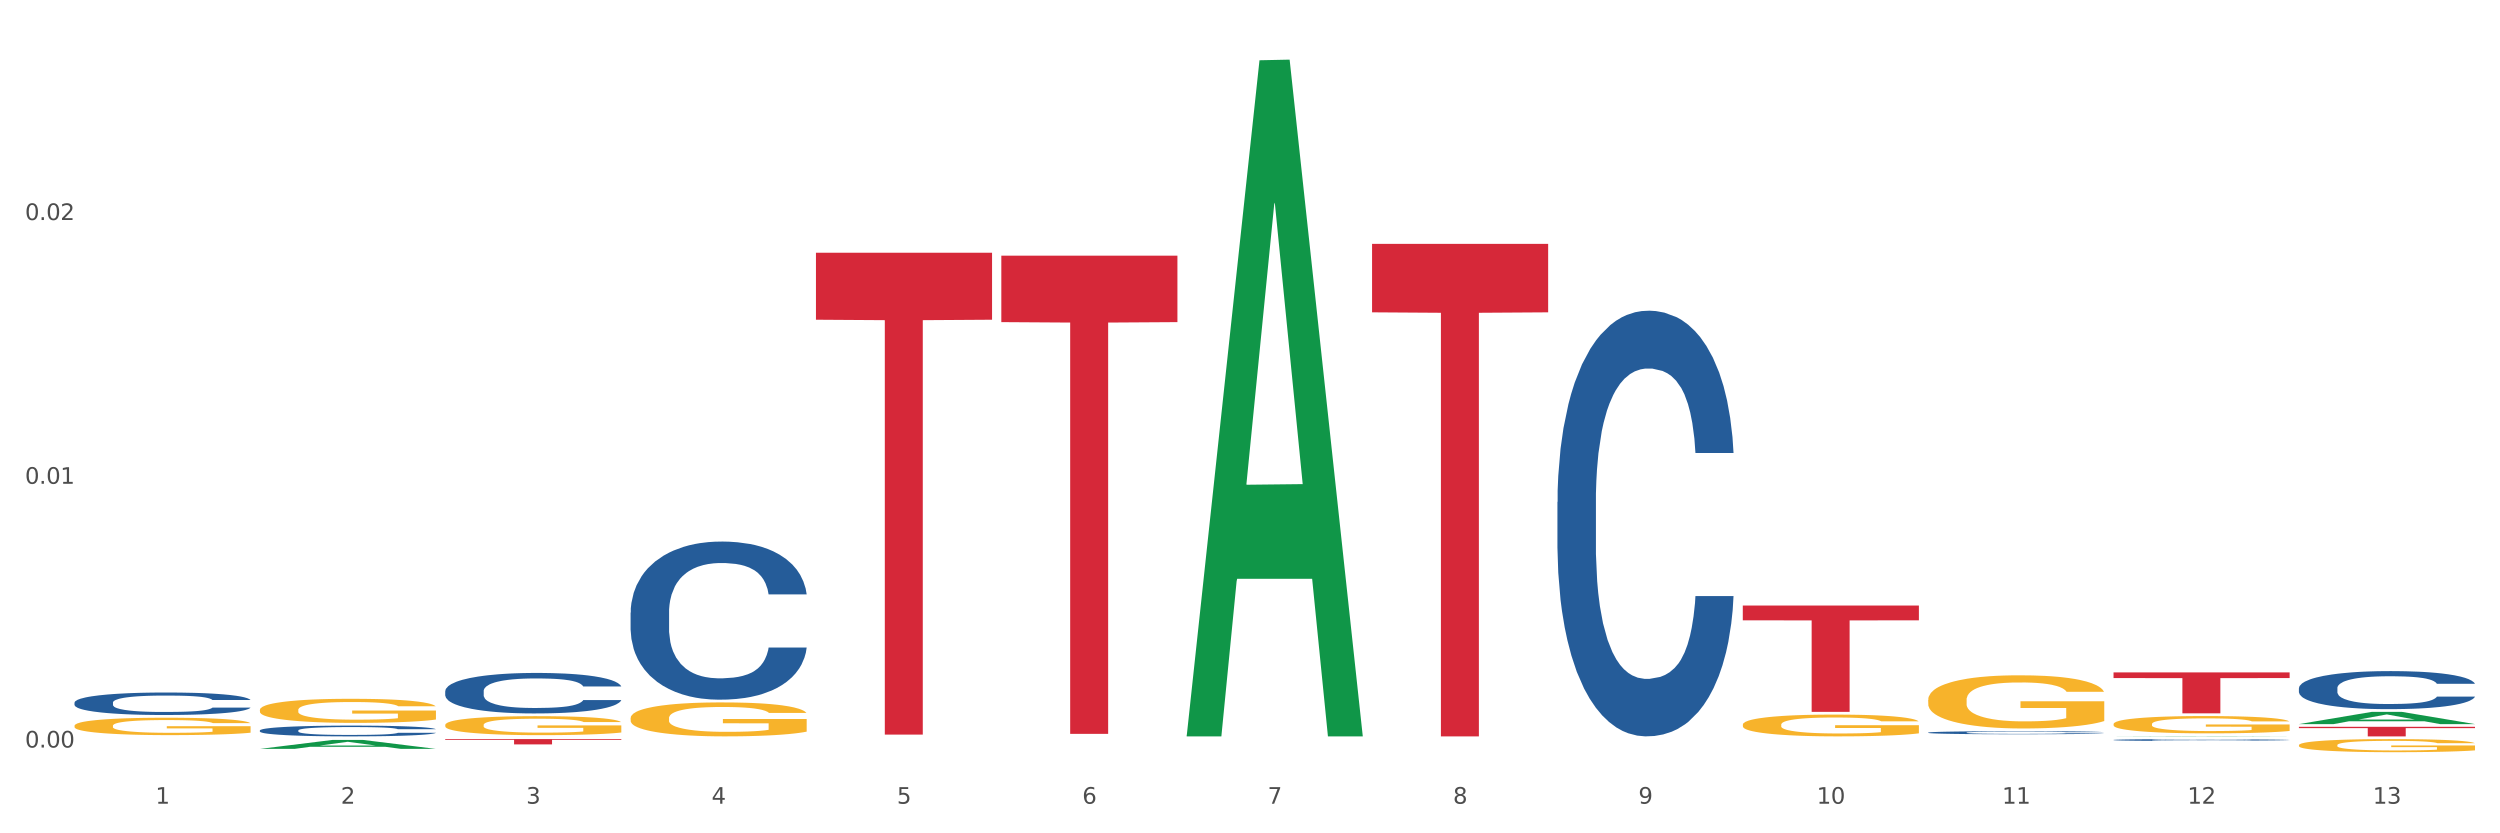 <?xml version="1.0" encoding="utf-8" standalone="no"?>
<!DOCTYPE svg PUBLIC "-//W3C//DTD SVG 1.1//EN"
  "http://www.w3.org/Graphics/SVG/1.1/DTD/svg11.dtd">
<svg xmlns:xlink="http://www.w3.org/1999/xlink" width="1080pt" height="360pt" viewBox="0 0 1080 360" xmlns="http://www.w3.org/2000/svg" version="1.1">
 <rect x="0" y="0" width="1080" height="360" fill="#333333" stroke="none"/>
 <defs>
  <style type="text/css">*{stroke-linejoin: round; stroke-linecap: butt}</style>
 </defs>
 <g id="figure_1">
  <g id="patch_1">
   <path d="M 0 360 
L 1080 360 
L 1080 0 
L 0 0 
z
" style="fill: #ffffff; stroke: #ffffff; stroke-linejoin: miter"/>
  </g>
  <g id="axes_1">
   <g id="matplotlib.axis_1">
    <g id="xtick_1">
     <g id="text_1">
      <!-- 1 -->
      <g style="fill: #4d4d4d" transform="translate(67.159 347.204) scale(0.096 -0.096)">
       <defs>
        <path id="DejaVuSans-31" d="M 794 531 
L 1825 531 
L 1825 4091 
L 703 3866 
L 703 4441 
L 1819 4666 
L 2450 4666 
L 2450 531 
L 3481 531 
L 3481 0 
L 794 0 
L 794 531 
z
" transform="scale(0.016)"/>
       </defs>
       <use xlink:href="#DejaVuSans-31"/>
      </g>
     </g>
    </g>
    <g id="xtick_2">
     <g id="text_2">
      <!-- 2 -->
      <g style="fill: #4d4d4d" transform="translate(147.238 347.204) scale(0.096 -0.096)">
       <defs>
        <path id="DejaVuSans-32" d="M 1228 531 
L 3431 531 
L 3431 0 
L 469 0 
L 469 531 
Q 828 903 1448 1529 
Q 2069 2156 2228 2338 
Q 2531 2678 2651 2914 
Q 2772 3150 2772 3378 
Q 2772 3750 2511 3984 
Q 2250 4219 1831 4219 
Q 1534 4219 1204 4116 
Q 875 4013 500 3803 
L 500 4441 
Q 881 4594 1212 4672 
Q 1544 4750 1819 4750 
Q 2544 4750 2975 4387 
Q 3406 4025 3406 3419 
Q 3406 3131 3298 2873 
Q 3191 2616 2906 2266 
Q 2828 2175 2409 1742 
Q 1991 1309 1228 531 
z
" transform="scale(0.016)"/>
       </defs>
       <use xlink:href="#DejaVuSans-32"/>
      </g>
     </g>
    </g>
    <g id="xtick_3">
     <g id="text_3">
      <!-- 3 -->
      <g style="fill: #4d4d4d" transform="translate(227.317 347.204) scale(0.096 -0.096)">
       <defs>
        <path id="DejaVuSans-33" d="M 2597 2516 
Q 3050 2419 3304 2112 
Q 3559 1806 3559 1356 
Q 3559 666 3084 287 
Q 2609 -91 1734 -91 
Q 1441 -91 1130 -33 
Q 819 25 488 141 
L 488 750 
Q 750 597 1062 519 
Q 1375 441 1716 441 
Q 2309 441 2620 675 
Q 2931 909 2931 1356 
Q 2931 1769 2642 2001 
Q 2353 2234 1838 2234 
L 1294 2234 
L 1294 2753 
L 1863 2753 
Q 2328 2753 2575 2939 
Q 2822 3125 2822 3475 
Q 2822 3834 2567 4026 
Q 2313 4219 1838 4219 
Q 1578 4219 1281 4162 
Q 984 4106 628 3988 
L 628 4550 
Q 988 4650 1302 4700 
Q 1616 4750 1894 4750 
Q 2613 4750 3031 4423 
Q 3450 4097 3450 3541 
Q 3450 3153 3228 2886 
Q 3006 2619 2597 2516 
z
" transform="scale(0.016)"/>
       </defs>
       <use xlink:href="#DejaVuSans-33"/>
      </g>
     </g>
    </g>
    <g id="xtick_4">
     <g id="text_4">
      <!-- 4 -->
      <g style="fill: #4d4d4d" transform="translate(307.396 347.204) scale(0.096 -0.096)">
       <defs>
        <path id="DejaVuSans-34" d="M 2419 4116 
L 825 1625 
L 2419 1625 
L 2419 4116 
z
M 2253 4666 
L 3047 4666 
L 3047 1625 
L 3713 1625 
L 3713 1100 
L 3047 1100 
L 3047 0 
L 2419 0 
L 2419 1100 
L 313 1100 
L 313 1709 
L 2253 4666 
z
" transform="scale(0.016)"/>
       </defs>
       <use xlink:href="#DejaVuSans-34"/>
      </g>
     </g>
    </g>
    <g id="xtick_5">
     <g id="text_5">
      <!-- 5 -->
      <g style="fill: #4d4d4d" transform="translate(387.475 347.204) scale(0.096 -0.096)">
       <defs>
        <path id="DejaVuSans-35" d="M 691 4666 
L 3169 4666 
L 3169 4134 
L 1269 4134 
L 1269 2991 
Q 1406 3038 1543 3061 
Q 1681 3084 1819 3084 
Q 2600 3084 3056 2656 
Q 3513 2228 3513 1497 
Q 3513 744 3044 326 
Q 2575 -91 1722 -91 
Q 1428 -91 1123 -41 
Q 819 9 494 109 
L 494 744 
Q 775 591 1075 516 
Q 1375 441 1709 441 
Q 2250 441 2565 725 
Q 2881 1009 2881 1497 
Q 2881 1984 2565 2268 
Q 2250 2553 1709 2553 
Q 1456 2553 1204 2497 
Q 953 2441 691 2322 
L 691 4666 
z
" transform="scale(0.016)"/>
       </defs>
       <use xlink:href="#DejaVuSans-35"/>
      </g>
     </g>
    </g>
    <g id="xtick_6">
     <g id="text_6">
      <!-- 6 -->
      <g style="fill: #4d4d4d" transform="translate(467.554 347.204) scale(0.096 -0.096)">
       <defs>
        <path id="DejaVuSans-36" d="M 2113 2584 
Q 1688 2584 1439 2293 
Q 1191 2003 1191 1497 
Q 1191 994 1439 701 
Q 1688 409 2113 409 
Q 2538 409 2786 701 
Q 3034 994 3034 1497 
Q 3034 2003 2786 2293 
Q 2538 2584 2113 2584 
z
M 3366 4563 
L 3366 3988 
Q 3128 4100 2886 4159 
Q 2644 4219 2406 4219 
Q 1781 4219 1451 3797 
Q 1122 3375 1075 2522 
Q 1259 2794 1537 2939 
Q 1816 3084 2150 3084 
Q 2853 3084 3261 2657 
Q 3669 2231 3669 1497 
Q 3669 778 3244 343 
Q 2819 -91 2113 -91 
Q 1303 -91 875 529 
Q 447 1150 447 2328 
Q 447 3434 972 4092 
Q 1497 4750 2381 4750 
Q 2619 4750 2861 4703 
Q 3103 4656 3366 4563 
z
" transform="scale(0.016)"/>
       </defs>
       <use xlink:href="#DejaVuSans-36"/>
      </g>
     </g>
    </g>
    <g id="xtick_7">
     <g id="text_7">
      <!-- 7 -->
      <g style="fill: #4d4d4d" transform="translate(547.634 347.204) scale(0.096 -0.096)">
       <defs>
        <path id="DejaVuSans-37" d="M 525 4666 
L 3525 4666 
L 3525 4397 
L 1831 0 
L 1172 0 
L 2766 4134 
L 525 4134 
L 525 4666 
z
" transform="scale(0.016)"/>
       </defs>
       <use xlink:href="#DejaVuSans-37"/>
      </g>
     </g>
    </g>
    <g id="xtick_8">
     <g id="text_8">
      <!-- 8 -->
      <g style="fill: #4d4d4d" transform="translate(627.713 347.204) scale(0.096 -0.096)">
       <defs>
        <path id="DejaVuSans-38" d="M 2034 2216 
Q 1584 2216 1326 1975 
Q 1069 1734 1069 1313 
Q 1069 891 1326 650 
Q 1584 409 2034 409 
Q 2484 409 2743 651 
Q 3003 894 3003 1313 
Q 3003 1734 2745 1975 
Q 2488 2216 2034 2216 
z
M 1403 2484 
Q 997 2584 770 2862 
Q 544 3141 544 3541 
Q 544 4100 942 4425 
Q 1341 4750 2034 4750 
Q 2731 4750 3128 4425 
Q 3525 4100 3525 3541 
Q 3525 3141 3298 2862 
Q 3072 2584 2669 2484 
Q 3125 2378 3379 2068 
Q 3634 1759 3634 1313 
Q 3634 634 3220 271 
Q 2806 -91 2034 -91 
Q 1263 -91 848 271 
Q 434 634 434 1313 
Q 434 1759 690 2068 
Q 947 2378 1403 2484 
z
M 1172 3481 
Q 1172 3119 1398 2916 
Q 1625 2713 2034 2713 
Q 2441 2713 2670 2916 
Q 2900 3119 2900 3481 
Q 2900 3844 2670 4047 
Q 2441 4250 2034 4250 
Q 1625 4250 1398 4047 
Q 1172 3844 1172 3481 
z
" transform="scale(0.016)"/>
       </defs>
       <use xlink:href="#DejaVuSans-38"/>
      </g>
     </g>
    </g>
    <g id="xtick_9">
     <g id="text_9">
      <!-- 9 -->
      <g style="fill: #4d4d4d" transform="translate(707.792 347.204) scale(0.096 -0.096)">
       <defs>
        <path id="DejaVuSans-39" d="M 703 97 
L 703 672 
Q 941 559 1184 500 
Q 1428 441 1663 441 
Q 2288 441 2617 861 
Q 2947 1281 2994 2138 
Q 2813 1869 2534 1725 
Q 2256 1581 1919 1581 
Q 1219 1581 811 2004 
Q 403 2428 403 3163 
Q 403 3881 828 4315 
Q 1253 4750 1959 4750 
Q 2769 4750 3195 4129 
Q 3622 3509 3622 2328 
Q 3622 1225 3098 567 
Q 2575 -91 1691 -91 
Q 1453 -91 1209 -44 
Q 966 3 703 97 
z
M 1959 2075 
Q 2384 2075 2632 2365 
Q 2881 2656 2881 3163 
Q 2881 3666 2632 3958 
Q 2384 4250 1959 4250 
Q 1534 4250 1286 3958 
Q 1038 3666 1038 3163 
Q 1038 2656 1286 2365 
Q 1534 2075 1959 2075 
z
" transform="scale(0.016)"/>
       </defs>
       <use xlink:href="#DejaVuSans-39"/>
      </g>
     </g>
    </g>
    <g id="xtick_10">
     <g id="text_10">
      <!-- 10 -->
      <g style="fill: #4d4d4d" transform="translate(784.817 347.204) scale(0.096 -0.096)">
       <defs>
        <path id="DejaVuSans-30" d="M 2034 4250 
Q 1547 4250 1301 3770 
Q 1056 3291 1056 2328 
Q 1056 1369 1301 889 
Q 1547 409 2034 409 
Q 2525 409 2770 889 
Q 3016 1369 3016 2328 
Q 3016 3291 2770 3770 
Q 2525 4250 2034 4250 
z
M 2034 4750 
Q 2819 4750 3233 4129 
Q 3647 3509 3647 2328 
Q 3647 1150 3233 529 
Q 2819 -91 2034 -91 
Q 1250 -91 836 529 
Q 422 1150 422 2328 
Q 422 3509 836 4129 
Q 1250 4750 2034 4750 
z
" transform="scale(0.016)"/>
       </defs>
       <use xlink:href="#DejaVuSans-31"/>
       <use xlink:href="#DejaVuSans-30" transform="translate(63.623 0)"/>
      </g>
     </g>
    </g>
    <g id="xtick_11">
     <g id="text_11">
      <!-- 11 -->
      <g style="fill: #4d4d4d" transform="translate(864.896 347.204) scale(0.096 -0.096)">
       <use xlink:href="#DejaVuSans-31"/>
       <use xlink:href="#DejaVuSans-31" transform="translate(63.623 0)"/>
      </g>
     </g>
    </g>
    <g id="xtick_12">
     <g id="text_12">
      <!-- 12 -->
      <g style="fill: #4d4d4d" transform="translate(944.975 347.204) scale(0.096 -0.096)">
       <use xlink:href="#DejaVuSans-31"/>
       <use xlink:href="#DejaVuSans-32" transform="translate(63.623 0)"/>
      </g>
     </g>
    </g>
    <g id="xtick_13">
     <g id="text_13">
      <!-- 13 -->
      <g style="fill: #4d4d4d" transform="translate(1025.054 347.204) scale(0.096 -0.096)">
       <use xlink:href="#DejaVuSans-31"/>
       <use xlink:href="#DejaVuSans-33" transform="translate(63.623 0)"/>
      </g>
     </g>
    </g>
    <g id="xtick_14"/>
    <g id="xtick_15"/>
    <g id="xtick_16"/>
    <g id="xtick_17"/>
    <g id="xtick_18"/>
    <g id="xtick_19"/>
    <g id="xtick_20"/>
    <g id="xtick_21"/>
    <g id="xtick_22"/>
    <g id="xtick_23"/>
    <g id="xtick_24"/>
    <g id="xtick_25"/>
   </g>
   <g id="matplotlib.axis_2">
    <g id="ytick_1">
     <g id="text_14">
      <!-- 0.00 -->
      <g style="fill: #4d4d4d" transform="translate(10.8 322.938) scale(0.096 -0.096)">
       <defs>
        <path id="DejaVuSans-2e" d="M 684 794 
L 1344 794 
L 1344 0 
L 684 0 
L 684 794 
z
" transform="scale(0.016)"/>
       </defs>
       <use xlink:href="#DejaVuSans-30"/>
       <use xlink:href="#DejaVuSans-2e" transform="translate(63.623 0)"/>
       <use xlink:href="#DejaVuSans-30" transform="translate(95.41 0)"/>
       <use xlink:href="#DejaVuSans-30" transform="translate(159.033 0)"/>
      </g>
     </g>
    </g>
    <g id="ytick_2">
     <g id="text_15">
      <!-- 0.01 -->
      <g style="fill: #4d4d4d" transform="translate(10.8 208.995) scale(0.096 -0.096)">
       <use xlink:href="#DejaVuSans-30"/>
       <use xlink:href="#DejaVuSans-2e" transform="translate(63.623 0)"/>
       <use xlink:href="#DejaVuSans-30" transform="translate(95.41 0)"/>
       <use xlink:href="#DejaVuSans-31" transform="translate(159.033 0)"/>
      </g>
     </g>
    </g>
    <g id="ytick_3">
     <g id="text_16">
      <!-- 0.02 -->
      <g style="fill: #4d4d4d" transform="translate(10.8 95.052) scale(0.096 -0.096)">
       <use xlink:href="#DejaVuSans-30"/>
       <use xlink:href="#DejaVuSans-2e" transform="translate(63.623 0)"/>
       <use xlink:href="#DejaVuSans-30" transform="translate(95.41 0)"/>
       <use xlink:href="#DejaVuSans-32" transform="translate(159.033 0)"/>
      </g>
     </g>
    </g>
    <g id="ytick_4"/>
    <g id="ytick_5"/>
    <g id="ytick_6"/>
   </g>
   <g id="PolyCollection_1">
    <path d="M 112.254 323.516 
L 112.333 323.512 
L 143.704 319.64 
L 156.723 319.637 
L 188.329 323.523 
L 173.271 323.523 
L 166.448 322.618 
L 134.057 322.618 
L 133.822 322.633 
L 127.234 323.523 
L 112.254 323.523 
L 112.254 323.516 
L 138.135 322.078 
L 162.37 322.074 
L 150.37 320.465 
L 150.213 320.458 
L 150.056 320.469 
L 138.057 322.074 
L 138.135 322.078 
L 112.254 323.516 
z
" clip-path="url(#p8b4082b7e0)" style="fill: #109648"/>
    <path d="M 512.65 317.567 
L 512.728 317.293 
L 544.1 26.034 
L 557.119 25.759 
L 588.725 318.116 
L 573.667 318.116 
L 566.844 250.037 
L 534.453 250.037 
L 534.218 251.135 
L 527.63 318.116 
L 512.65 318.116 
L 512.65 317.567 
L 538.531 209.409 
L 562.765 209.135 
L 550.766 88.074 
L 550.609 87.525 
L 550.452 88.349 
L 538.453 209.135 
L 538.531 209.409 
L 512.65 317.567 
z
" clip-path="url(#p8b4082b7e0)" style="fill: #109648"/>
    <path d="M 913.046 318.116 
L 913.124 318.116 
L 944.495 317.987 
L 957.514 317.987 
L 989.121 318.116 
L 974.063 318.116 
L 967.239 318.086 
L 934.849 318.086 
L 934.613 318.087 
L 928.025 318.116 
L 913.046 318.116 
L 913.046 318.116 
L 938.927 318.068 
L 963.161 318.068 
L 951.162 318.014 
L 951.005 318.014 
L 950.848 318.015 
L 938.848 318.068 
L 938.927 318.068 
L 913.046 318.116 
z
" clip-path="url(#p8b4082b7e0)" style="fill: #109648"/>
    <path d="M 993.125 312.803 
L 993.203 312.798 
L 1024.574 307.534 
L 1037.594 307.529 
L 1069.2 312.813 
L 1054.142 312.813 
L 1047.319 311.582 
L 1014.928 311.582 
L 1014.693 311.602 
L 1008.105 312.813 
L 993.125 312.813 
L 993.125 312.803 
L 1019.006 310.848 
L 1043.24 310.843 
L 1031.241 308.655 
L 1031.084 308.646 
L 1030.927 308.66 
L 1018.928 310.843 
L 1019.006 310.848 
L 993.125 312.803 
z
" clip-path="url(#p8b4082b7e0)" style="fill: #109648"/>
    <path d="M 112.254 315.553 
L 112.344 315.549 
L 112.344 315.43 
L 112.614 315.268 
L 113.603 314.971 
L 114.862 314.745 
L 117.02 314.482 
L 118.189 314.371 
L 119.718 314.248 
L 122.865 314.048 
L 126.462 313.878 
L 128.98 313.785 
L 130.868 313.725 
L 135.095 313.619 
L 137.523 313.572 
L 140.04 313.534 
L 142.199 313.508 
L 145.796 313.479 
L 148.673 313.466 
L 152 313.462 
L 154.788 313.466 
L 158.475 313.483 
L 163.87 313.534 
L 165.938 313.564 
L 168.726 313.615 
L 171.604 313.683 
L 173.942 313.751 
L 176.639 313.848 
L 179.427 313.976 
L 182.125 314.137 
L 184.013 314.286 
L 185.542 314.444 
L 186.891 314.635 
L 187.88 314.843 
L 188.329 315.017 
L 171.873 315.017 
L 171.424 314.86 
L 170.525 314.69 
L 169.625 314.575 
L 168.636 314.482 
L 167.107 314.376 
L 165.759 314.308 
L 163.51 314.227 
L 161.442 314.176 
L 159.734 314.146 
L 157.665 314.12 
L 153.259 314.095 
L 150.112 314.095 
L 148.134 314.103 
L 145.706 314.125 
L 143.637 314.154 
L 141.209 314.205 
L 139.321 314.261 
L 137.433 314.333 
L 136.354 314.384 
L 134.735 314.478 
L 133.656 314.554 
L 132.217 314.686 
L 131.408 314.779 
L 129.969 315.022 
L 129.34 315.2 
L 129.07 315.323 
L 128.89 315.46 
L 128.89 316.123 
L 129.43 316.42 
L 129.879 316.548 
L 130.599 316.692 
L 131.947 316.879 
L 133.926 317.062 
L 135.994 317.194 
L 137.702 317.275 
L 139.321 317.334 
L 140.94 317.381 
L 142.918 317.423 
L 144.537 317.449 
L 146.965 317.474 
L 149.842 317.487 
L 152.09 317.487 
L 156.676 317.466 
L 158.745 317.445 
L 160.723 317.415 
L 162.881 317.368 
L 164.59 317.317 
L 165.579 317.279 
L 167.197 317.198 
L 168.456 317.113 
L 169.535 317.015 
L 170.255 316.93 
L 171.064 316.803 
L 171.694 316.658 
L 171.873 316.582 
L 188.329 316.582 
L 187.97 316.735 
L 187.34 316.884 
L 186.081 317.083 
L 185.092 317.198 
L 183.563 317.338 
L 181.945 317.457 
L 179.697 317.589 
L 177.628 317.687 
L 175.47 317.772 
L 173.132 317.849 
L 168.906 317.955 
L 167.377 317.985 
L 164.14 318.036 
L 161.622 318.065 
L 157.935 318.095 
L 154.158 318.112 
L 150.202 318.116 
L 146.695 318.108 
L 142.828 318.082 
L 140.4 318.057 
L 137.702 318.019 
L 134.555 317.959 
L 131.588 317.887 
L 128.8 317.802 
L 126.192 317.704 
L 123.764 317.594 
L 120.617 317.411 
L 118.279 317.232 
L 116.57 317.066 
L 115.401 316.926 
L 114.232 316.748 
L 113.603 316.624 
L 112.614 316.327 
L 112.254 316.05 
L 112.254 315.553 
z
" clip-path="url(#p8b4082b7e0)" style="fill: #255c99"/>
    <path d="M 32.175 303.53 
L 32.265 303.521 
L 32.265 303.273 
L 32.535 302.935 
L 33.524 302.314 
L 34.783 301.844 
L 36.941 301.294 
L 38.11 301.063 
L 39.639 300.805 
L 42.786 300.388 
L 46.383 300.033 
L 48.901 299.838 
L 50.789 299.714 
L 55.016 299.492 
L 57.443 299.394 
L 59.961 299.314 
L 62.119 299.261 
L 65.716 299.199 
L 68.594 299.172 
L 71.921 299.163 
L 74.709 299.172 
L 78.396 299.208 
L 83.791 299.314 
L 85.859 299.376 
L 88.647 299.483 
L 91.524 299.625 
L 93.862 299.767 
L 96.56 299.971 
L 99.348 300.237 
L 102.045 300.575 
L 103.934 300.885 
L 105.463 301.214 
L 106.811 301.613 
L 107.801 302.048 
L 108.25 302.412 
L 91.794 302.412 
L 91.345 302.083 
L 90.445 301.728 
L 89.546 301.489 
L 88.557 301.294 
L 87.028 301.072 
L 85.679 300.93 
L 83.431 300.761 
L 81.363 300.654 
L 79.655 300.592 
L 77.586 300.539 
L 73.18 300.486 
L 70.033 300.486 
L 68.054 300.504 
L 65.627 300.548 
L 63.558 300.61 
L 61.13 300.717 
L 59.242 300.832 
L 57.354 300.983 
L 56.274 301.089 
L 54.656 301.285 
L 53.577 301.444 
L 52.138 301.72 
L 51.329 301.915 
L 49.89 302.421 
L 49.26 302.793 
L 48.991 303.051 
L 48.811 303.335 
L 48.811 304.719 
L 49.35 305.341 
L 49.8 305.607 
L 50.519 305.909 
L 51.868 306.299 
L 53.847 306.681 
L 55.915 306.956 
L 57.623 307.125 
L 59.242 307.249 
L 60.861 307.347 
L 62.839 307.435 
L 64.457 307.489 
L 66.885 307.542 
L 69.763 307.569 
L 72.011 307.569 
L 76.597 307.524 
L 78.665 307.48 
L 80.644 307.418 
L 82.802 307.32 
L 84.51 307.214 
L 85.5 307.134 
L 87.118 306.965 
L 88.377 306.787 
L 89.456 306.583 
L 90.176 306.406 
L 90.985 306.14 
L 91.614 305.838 
L 91.794 305.678 
L 108.25 305.678 
L 107.89 305.998 
L 107.261 306.308 
L 106.002 306.725 
L 105.013 306.965 
L 103.484 307.258 
L 101.866 307.506 
L 99.618 307.782 
L 97.549 307.986 
L 95.391 308.163 
L 93.053 308.323 
L 88.827 308.545 
L 87.298 308.607 
L 84.061 308.713 
L 81.543 308.776 
L 77.856 308.838 
L 74.079 308.873 
L 70.123 308.882 
L 66.616 308.864 
L 62.749 308.811 
L 60.321 308.758 
L 57.623 308.678 
L 54.476 308.554 
L 51.509 308.403 
L 48.721 308.225 
L 46.113 308.021 
L 43.685 307.79 
L 40.538 307.409 
L 38.2 307.036 
L 36.491 306.69 
L 35.322 306.397 
L 34.153 306.024 
L 33.524 305.767 
L 32.535 305.146 
L 32.175 304.569 
L 32.175 303.53 
z
" clip-path="url(#p8b4082b7e0)" style="fill: #255c99"/>
    <path d="M 272.412 264.645 
L 272.502 264.582 
L 272.502 262.835 
L 272.772 260.464 
L 273.761 256.097 
L 275.02 252.79 
L 277.178 248.922 
L 278.347 247.3 
L 279.876 245.49 
L 283.023 242.558 
L 286.62 240.062 
L 289.138 238.69 
L 291.027 237.816 
L 295.253 236.257 
L 297.681 235.57 
L 300.199 235.009 
L 302.357 234.634 
L 305.954 234.198 
L 308.831 234.01 
L 312.159 233.948 
L 314.946 234.01 
L 318.633 234.26 
L 324.028 235.009 
L 326.097 235.445 
L 328.884 236.194 
L 331.762 237.192 
L 334.1 238.191 
L 336.798 239.626 
L 339.585 241.497 
L 342.283 243.868 
L 344.171 246.052 
L 345.7 248.36 
L 347.049 251.168 
L 348.038 254.225 
L 348.488 256.783 
L 332.032 256.783 
L 331.582 254.475 
L 330.683 251.979 
L 329.784 250.295 
L 328.794 248.922 
L 327.266 247.362 
L 325.917 246.364 
L 323.669 245.179 
L 321.601 244.43 
L 319.892 243.993 
L 317.824 243.619 
L 313.418 243.244 
L 310.27 243.244 
L 308.292 243.369 
L 305.864 243.681 
L 303.796 244.118 
L 301.368 244.867 
L 299.479 245.678 
L 297.591 246.738 
L 296.512 247.487 
L 294.893 248.86 
L 293.814 249.983 
L 292.375 251.917 
L 291.566 253.289 
L 290.127 256.846 
L 289.498 259.466 
L 289.228 261.276 
L 289.048 263.272 
L 289.048 273.005 
L 289.588 277.373 
L 290.037 279.244 
L 290.757 281.366 
L 292.106 284.111 
L 294.084 286.794 
L 296.152 288.728 
L 297.861 289.913 
L 299.479 290.787 
L 301.098 291.473 
L 303.076 292.097 
L 304.695 292.471 
L 307.123 292.846 
L 310 293.033 
L 312.249 293.033 
L 316.835 292.721 
L 318.903 292.409 
L 320.881 291.972 
L 323.039 291.286 
L 324.748 290.537 
L 325.737 289.976 
L 327.356 288.79 
L 328.615 287.542 
L 329.694 286.107 
L 330.413 284.86 
L 331.222 282.988 
L 331.852 280.867 
L 332.032 279.743 
L 348.488 279.743 
L 348.128 281.99 
L 347.498 284.173 
L 346.24 287.106 
L 345.25 288.79 
L 343.722 290.849 
L 342.103 292.596 
L 339.855 294.53 
L 337.787 295.965 
L 335.629 297.213 
L 333.291 298.336 
L 329.064 299.896 
L 327.535 300.333 
L 324.298 301.081 
L 321.78 301.518 
L 318.094 301.955 
L 314.317 302.204 
L 310.36 302.267 
L 306.853 302.142 
L 302.986 301.768 
L 300.558 301.393 
L 297.861 300.832 
L 294.713 299.958 
L 291.746 298.898 
L 288.958 297.65 
L 286.351 296.215 
L 283.923 294.593 
L 280.775 291.91 
L 278.437 289.289 
L 276.729 286.856 
L 275.56 284.797 
L 274.391 282.177 
L 273.761 280.367 
L 272.772 276 
L 272.412 271.945 
L 272.412 264.645 
z
" clip-path="url(#p8b4082b7e0)" style="fill: #255c99"/>
    <path d="M 192.333 298.572 
L 192.423 298.556 
L 192.423 298.108 
L 192.693 297.501 
L 193.682 296.382 
L 194.941 295.535 
L 197.099 294.545 
L 198.268 294.129 
L 199.797 293.666 
L 202.944 292.915 
L 206.541 292.275 
L 209.059 291.924 
L 210.947 291.7 
L 215.174 291.3 
L 217.602 291.125 
L 220.12 290.981 
L 222.278 290.885 
L 225.875 290.773 
L 228.752 290.725 
L 232.079 290.709 
L 234.867 290.725 
L 238.554 290.789 
L 243.949 290.981 
L 246.018 291.093 
L 248.805 291.284 
L 251.683 291.54 
L 254.021 291.796 
L 256.718 292.163 
L 259.506 292.643 
L 262.204 293.25 
L 264.092 293.809 
L 265.621 294.401 
L 266.97 295.12 
L 267.959 295.903 
L 268.408 296.558 
L 251.953 296.558 
L 251.503 295.967 
L 250.604 295.328 
L 249.704 294.896 
L 248.715 294.545 
L 247.187 294.145 
L 245.838 293.889 
L 243.59 293.586 
L 241.521 293.394 
L 239.813 293.282 
L 237.745 293.186 
L 233.338 293.09 
L 230.191 293.09 
L 228.213 293.122 
L 225.785 293.202 
L 223.717 293.314 
L 221.289 293.506 
L 219.4 293.714 
L 217.512 293.985 
L 216.433 294.177 
L 214.814 294.529 
L 213.735 294.816 
L 212.296 295.312 
L 211.487 295.663 
L 210.048 296.574 
L 209.419 297.245 
L 209.149 297.709 
L 208.969 298.22 
L 208.969 300.713 
L 209.509 301.832 
L 209.958 302.311 
L 210.678 302.855 
L 212.027 303.558 
L 214.005 304.245 
L 216.073 304.74 
L 217.782 305.044 
L 219.4 305.268 
L 221.019 305.443 
L 222.997 305.603 
L 224.616 305.699 
L 227.044 305.795 
L 229.921 305.843 
L 232.169 305.843 
L 236.755 305.763 
L 238.824 305.683 
L 240.802 305.571 
L 242.96 305.395 
L 244.669 305.204 
L 245.658 305.06 
L 247.276 304.756 
L 248.535 304.437 
L 249.615 304.069 
L 250.334 303.749 
L 251.143 303.27 
L 251.773 302.727 
L 251.953 302.439 
L 268.408 302.439 
L 268.049 303.014 
L 267.419 303.574 
L 266.16 304.325 
L 265.171 304.756 
L 263.643 305.284 
L 262.024 305.731 
L 259.776 306.226 
L 257.708 306.594 
L 255.549 306.914 
L 253.211 307.201 
L 248.985 307.601 
L 247.456 307.713 
L 244.219 307.904 
L 241.701 308.016 
L 238.014 308.128 
L 234.238 308.192 
L 230.281 308.208 
L 226.774 308.176 
L 222.907 308.08 
L 220.479 307.984 
L 217.782 307.841 
L 214.634 307.617 
L 211.667 307.345 
L 208.879 307.026 
L 206.271 306.658 
L 203.843 306.242 
L 200.696 305.555 
L 198.358 304.884 
L 196.65 304.261 
L 195.481 303.733 
L 194.312 303.062 
L 193.682 302.599 
L 192.693 301.48 
L 192.333 300.441 
L 192.333 298.572 
z
" clip-path="url(#p8b4082b7e0)" style="fill: #255c99"/>
    <path d="M 672.808 216.845 
L 672.898 216.677 
L 672.898 211.975 
L 673.168 205.593 
L 674.157 193.837 
L 675.416 184.936 
L 677.574 174.523 
L 678.743 170.157 
L 680.272 165.286 
L 683.419 157.393 
L 687.016 150.675 
L 689.534 146.98 
L 691.422 144.629 
L 695.649 140.43 
L 698.077 138.583 
L 700.595 137.071 
L 702.753 136.064 
L 706.35 134.888 
L 709.227 134.384 
L 712.554 134.216 
L 715.342 134.384 
L 719.029 135.056 
L 724.424 137.071 
L 726.492 138.247 
L 729.28 140.262 
L 732.158 142.949 
L 734.496 145.637 
L 737.193 149.499 
L 739.981 154.538 
L 742.679 160.92 
L 744.567 166.798 
L 746.096 173.012 
L 747.445 180.569 
L 748.434 188.799 
L 748.883 195.684 
L 732.427 195.684 
L 731.978 189.47 
L 731.079 182.752 
L 730.179 178.218 
L 729.19 174.523 
L 727.661 170.325 
L 726.313 167.637 
L 724.065 164.446 
L 721.996 162.431 
L 720.288 161.255 
L 718.22 160.248 
L 713.813 159.24 
L 710.666 159.24 
L 708.688 159.576 
L 706.26 160.416 
L 704.191 161.591 
L 701.764 163.607 
L 699.875 165.79 
L 697.987 168.645 
L 696.908 170.66 
L 695.289 174.355 
L 694.21 177.378 
L 692.771 182.585 
L 691.962 186.279 
L 690.523 195.852 
L 689.894 202.906 
L 689.624 207.776 
L 689.444 213.151 
L 689.444 239.35 
L 689.984 251.106 
L 690.433 256.145 
L 691.153 261.855 
L 692.501 269.244 
L 694.48 276.466 
L 696.548 281.672 
L 698.257 284.863 
L 699.875 287.214 
L 701.494 289.062 
L 703.472 290.741 
L 705.091 291.749 
L 707.519 292.757 
L 710.396 293.26 
L 712.644 293.26 
L 717.23 292.421 
L 719.299 291.581 
L 721.277 290.405 
L 723.435 288.558 
L 725.144 286.543 
L 726.133 285.031 
L 727.751 281.84 
L 729.01 278.481 
L 730.089 274.619 
L 730.809 271.26 
L 731.618 266.221 
L 732.248 260.511 
L 732.427 257.488 
L 748.883 257.488 
L 748.524 263.534 
L 747.894 269.412 
L 746.635 277.306 
L 745.646 281.84 
L 744.117 287.382 
L 742.499 292.085 
L 740.251 297.291 
L 738.183 301.154 
L 736.024 304.513 
L 733.686 307.536 
L 729.46 311.734 
L 727.931 312.91 
L 724.694 314.925 
L 722.176 316.101 
L 718.489 317.277 
L 714.713 317.948 
L 710.756 318.116 
L 707.249 317.78 
L 703.382 316.773 
L 700.954 315.765 
L 698.257 314.254 
L 695.109 311.902 
L 692.142 309.047 
L 689.354 305.688 
L 686.746 301.826 
L 684.318 297.459 
L 681.171 290.237 
L 678.833 283.184 
L 677.125 276.634 
L 675.956 271.092 
L 674.787 264.038 
L 674.157 259.168 
L 673.168 247.411 
L 672.808 236.495 
L 672.808 216.845 
z
" clip-path="url(#p8b4082b7e0)" style="fill: #255c99"/>
    <path d="M 832.967 316.471 
L 833.056 316.47 
L 833.056 316.436 
L 833.326 316.39 
L 834.315 316.306 
L 835.574 316.242 
L 837.732 316.167 
L 838.901 316.135 
L 840.43 316.1 
L 843.577 316.043 
L 847.174 315.995 
L 849.692 315.969 
L 851.581 315.952 
L 855.807 315.921 
L 858.235 315.908 
L 860.753 315.897 
L 862.911 315.89 
L 866.508 315.882 
L 869.385 315.878 
L 872.713 315.877 
L 875.5 315.878 
L 879.187 315.883 
L 884.583 315.897 
L 886.651 315.906 
L 889.438 315.92 
L 892.316 315.94 
L 894.654 315.959 
L 897.352 315.987 
L 900.139 316.023 
L 902.837 316.069 
L 904.725 316.111 
L 906.254 316.156 
L 907.603 316.21 
L 908.592 316.269 
L 909.042 316.319 
L 892.586 316.319 
L 892.136 316.274 
L 891.237 316.226 
L 890.338 316.193 
L 889.348 316.167 
L 887.82 316.136 
L 886.471 316.117 
L 884.223 316.094 
L 882.155 316.08 
L 880.446 316.071 
L 878.378 316.064 
L 873.972 316.057 
L 870.824 316.057 
L 868.846 316.059 
L 866.418 316.065 
L 864.35 316.074 
L 861.922 316.088 
L 860.033 316.104 
L 858.145 316.124 
L 857.066 316.139 
L 855.447 316.165 
L 854.368 316.187 
L 852.929 316.225 
L 852.12 316.251 
L 850.681 316.32 
L 850.052 316.371 
L 849.782 316.406 
L 849.602 316.444 
L 849.602 316.633 
L 850.142 316.717 
L 850.591 316.754 
L 851.311 316.795 
L 852.66 316.848 
L 854.638 316.9 
L 856.706 316.937 
L 858.415 316.96 
L 860.033 316.977 
L 861.652 316.99 
L 863.63 317.003 
L 865.249 317.01 
L 867.677 317.017 
L 870.554 317.021 
L 872.803 317.021 
L 877.389 317.015 
L 879.457 317.009 
L 881.435 317 
L 883.593 316.987 
L 885.302 316.972 
L 886.291 316.961 
L 887.91 316.939 
L 889.169 316.914 
L 890.248 316.887 
L 890.967 316.862 
L 891.776 316.826 
L 892.406 316.785 
L 892.586 316.763 
L 909.042 316.763 
L 908.682 316.807 
L 908.053 316.849 
L 906.794 316.906 
L 905.804 316.939 
L 904.276 316.978 
L 902.657 317.012 
L 900.409 317.05 
L 898.341 317.077 
L 896.183 317.102 
L 893.845 317.123 
L 889.618 317.154 
L 888.09 317.162 
L 884.852 317.176 
L 882.334 317.185 
L 878.648 317.193 
L 874.871 317.198 
L 870.914 317.199 
L 867.407 317.197 
L 863.54 317.19 
L 861.113 317.182 
L 858.415 317.172 
L 855.268 317.155 
L 852.3 317.134 
L 849.512 317.11 
L 846.905 317.082 
L 844.477 317.051 
L 841.329 316.999 
L 838.991 316.948 
L 837.283 316.901 
L 836.114 316.861 
L 834.945 316.81 
L 834.315 316.775 
L 833.326 316.691 
L 832.967 316.612 
L 832.967 316.471 
z
" clip-path="url(#p8b4082b7e0)" style="fill: #255c99"/>
    <path d="M 913.046 312.79 
L 913.135 312.783 
L 913.135 312.537 
L 913.315 312.326 
L 914.213 311.813 
L 915.561 311.39 
L 916.549 311.164 
L 917.537 310.98 
L 918.704 310.796 
L 920.141 310.604 
L 922.746 310.324 
L 924.363 310.181 
L 926.339 310.031 
L 929.931 309.812 
L 932.536 309.689 
L 935.231 309.587 
L 939.632 309.464 
L 942.506 309.409 
L 945.559 309.368 
L 949.242 309.341 
L 952.026 309.334 
L 958.134 309.355 
L 963.343 309.416 
L 965.858 309.464 
L 969.092 309.546 
L 970.798 309.6 
L 973.582 309.71 
L 976.457 309.853 
L 978.433 309.976 
L 981.397 310.208 
L 983.642 310.44 
L 985.708 310.727 
L 986.786 310.925 
L 987.594 311.11 
L 988.312 311.322 
L 989.031 311.656 
L 972.864 311.656 
L 972.235 311.417 
L 971.247 311.192 
L 969.81 310.973 
L 968.553 310.837 
L 966.397 310.666 
L 964.421 310.557 
L 962.355 310.475 
L 959.84 310.406 
L 957.864 310.372 
L 955.08 310.345 
L 949.601 310.352 
L 945.919 310.406 
L 943.404 310.475 
L 941.787 310.536 
L 940.35 310.604 
L 938.733 310.7 
L 936.847 310.843 
L 935.5 310.973 
L 934.153 311.137 
L 933.075 311.301 
L 932.087 311.492 
L 931.279 311.697 
L 930.65 311.909 
L 930.111 312.168 
L 929.662 312.599 
L 929.662 313.534 
L 929.841 313.746 
L 930.291 314.026 
L 930.829 314.238 
L 931.728 314.491 
L 932.536 314.661 
L 934.063 314.907 
L 935.769 315.112 
L 937.117 315.242 
L 938.464 315.351 
L 940.799 315.501 
L 943.404 315.624 
L 945.649 315.699 
L 948.703 315.768 
L 950.769 315.795 
L 952.565 315.809 
L 956.966 315.809 
L 960.11 315.788 
L 963.613 315.74 
L 966.307 315.679 
L 968.553 315.604 
L 971.068 315.481 
L 972.684 315.365 
L 972.684 313.937 
L 952.925 313.931 
L 952.925 312.981 
L 989.121 312.981 
L 989.121 315.768 
L 987.594 315.911 
L 985.887 316.041 
L 984.091 316.157 
L 981.397 316.3 
L 978.163 316.437 
L 975.289 316.533 
L 972.235 316.615 
L 968.643 316.69 
L 963.972 316.758 
L 961.098 316.785 
L 957.505 316.806 
L 953.284 316.813 
L 949.601 316.799 
L 946.009 316.765 
L 942.236 316.703 
L 938.554 316.615 
L 935.769 316.526 
L 932.985 316.417 
L 930.021 316.273 
L 927.686 316.137 
L 925.89 316.014 
L 923.914 315.857 
L 921.758 315.652 
L 920.141 315.467 
L 918.704 315.276 
L 917.177 315.03 
L 916.099 314.818 
L 915.022 314.552 
L 914.393 314.354 
L 913.674 314.047 
L 913.135 313.616 
L 913.046 312.79 
z
" clip-path="url(#p8b4082b7e0)" style="fill: #f7b32b"/>
    <path d="M 993.125 321.906 
L 993.215 321.9 
L 993.215 321.714 
L 993.394 321.554 
L 994.292 321.167 
L 995.64 320.846 
L 996.628 320.676 
L 997.616 320.536 
L 998.783 320.396 
L 1000.22 320.252 
L 1002.825 320.04 
L 1004.442 319.931 
L 1006.418 319.818 
L 1010.01 319.652 
L 1012.615 319.559 
L 1015.31 319.482 
L 1019.711 319.389 
L 1022.585 319.347 
L 1025.639 319.316 
L 1029.321 319.296 
L 1032.105 319.291 
L 1038.213 319.306 
L 1043.422 319.353 
L 1045.937 319.389 
L 1049.171 319.451 
L 1050.877 319.492 
L 1053.662 319.575 
L 1056.536 319.683 
L 1058.512 319.776 
L 1061.476 319.952 
L 1063.721 320.128 
L 1065.787 320.345 
L 1066.865 320.495 
L 1067.673 320.634 
L 1068.392 320.794 
L 1069.11 321.048 
L 1052.943 321.048 
L 1052.314 320.867 
L 1051.326 320.696 
L 1049.889 320.531 
L 1048.632 320.427 
L 1046.476 320.298 
L 1044.5 320.216 
L 1042.434 320.154 
L 1039.92 320.102 
L 1037.944 320.076 
L 1035.159 320.055 
L 1029.68 320.061 
L 1025.998 320.102 
L 1023.483 320.154 
L 1021.866 320.2 
L 1020.429 320.252 
L 1018.813 320.324 
L 1016.926 320.433 
L 1015.579 320.531 
L 1014.232 320.655 
L 1013.154 320.779 
L 1012.166 320.924 
L 1011.358 321.079 
L 1010.729 321.239 
L 1010.19 321.435 
L 1009.741 321.761 
L 1009.741 322.469 
L 1009.921 322.629 
L 1010.37 322.841 
L 1010.909 323.001 
L 1011.807 323.192 
L 1012.615 323.322 
L 1014.142 323.508 
L 1015.849 323.663 
L 1017.196 323.761 
L 1018.543 323.844 
L 1020.878 323.957 
L 1023.483 324.05 
L 1025.728 324.107 
L 1028.782 324.159 
L 1030.848 324.179 
L 1032.644 324.19 
L 1037.045 324.19 
L 1040.189 324.174 
L 1043.692 324.138 
L 1046.386 324.092 
L 1048.632 324.035 
L 1051.147 323.942 
L 1052.763 323.854 
L 1052.763 322.774 
L 1033.004 322.769 
L 1033.004 322.05 
L 1069.2 322.05 
L 1069.2 324.159 
L 1067.673 324.267 
L 1065.967 324.366 
L 1064.17 324.453 
L 1061.476 324.562 
L 1058.242 324.665 
L 1055.368 324.738 
L 1052.314 324.8 
L 1048.722 324.856 
L 1044.051 324.908 
L 1041.177 324.929 
L 1037.584 324.944 
L 1033.363 324.95 
L 1029.68 324.939 
L 1026.088 324.913 
L 1022.315 324.867 
L 1018.633 324.8 
L 1015.849 324.732 
L 1013.064 324.65 
L 1010.1 324.541 
L 1007.765 324.438 
L 1005.969 324.345 
L 1003.993 324.226 
L 1001.837 324.071 
L 1000.22 323.931 
L 998.783 323.787 
L 997.256 323.601 
L 996.179 323.44 
L 995.101 323.239 
L 994.472 323.089 
L 993.754 322.856 
L 993.215 322.531 
L 993.125 321.906 
z
" clip-path="url(#p8b4082b7e0)" style="fill: #f7b32b"/>
    <path d="M 913.046 319.653 
L 913.136 319.652 
L 913.136 319.632 
L 913.405 319.604 
L 914.395 319.552 
L 915.653 319.513 
L 917.812 319.467 
L 918.981 319.448 
L 920.509 319.427 
L 923.657 319.392 
L 927.254 319.363 
L 929.771 319.347 
L 931.66 319.336 
L 935.886 319.318 
L 938.314 319.31 
L 940.832 319.303 
L 942.99 319.299 
L 946.587 319.293 
L 949.465 319.291 
L 952.792 319.291 
L 955.579 319.291 
L 959.266 319.294 
L 964.662 319.303 
L 966.73 319.308 
L 969.518 319.317 
L 972.395 319.329 
L 974.733 319.341 
L 977.431 319.358 
L 980.218 319.38 
L 982.916 319.408 
L 984.805 319.434 
L 986.333 319.461 
L 987.682 319.494 
L 988.671 319.53 
L 989.121 319.56 
L 972.665 319.56 
L 972.215 319.533 
L 971.316 319.504 
L 970.417 319.484 
L 969.428 319.467 
L 967.899 319.449 
L 966.55 319.437 
L 964.302 319.423 
L 962.234 319.414 
L 960.525 319.409 
L 958.457 319.405 
L 954.051 319.4 
L 950.903 319.4 
L 948.925 319.402 
L 946.497 319.405 
L 944.429 319.411 
L 942.001 319.419 
L 940.113 319.429 
L 938.224 319.442 
L 937.145 319.45 
L 935.527 319.467 
L 934.447 319.48 
L 933.009 319.503 
L 932.199 319.519 
L 930.761 319.561 
L 930.131 319.592 
L 929.861 319.613 
L 929.681 319.637 
L 929.681 319.752 
L 930.221 319.804 
L 930.671 319.826 
L 931.39 319.851 
L 932.739 319.883 
L 934.717 319.915 
L 936.785 319.938 
L 938.494 319.952 
L 940.113 319.962 
L 941.731 319.97 
L 943.71 319.977 
L 945.328 319.982 
L 947.756 319.986 
L 950.634 319.989 
L 952.882 319.989 
L 957.468 319.985 
L 959.536 319.981 
L 961.514 319.976 
L 963.673 319.968 
L 965.381 319.959 
L 966.37 319.952 
L 967.989 319.938 
L 969.248 319.924 
L 970.327 319.907 
L 971.046 319.892 
L 971.856 319.87 
L 972.485 319.845 
L 972.665 319.832 
L 989.121 319.832 
L 988.761 319.858 
L 988.132 319.884 
L 986.873 319.919 
L 985.884 319.938 
L 984.355 319.963 
L 982.736 319.983 
L 980.488 320.006 
L 978.42 320.023 
L 976.262 320.038 
L 973.924 320.051 
L 969.697 320.07 
L 968.169 320.075 
L 964.931 320.084 
L 962.414 320.089 
L 958.727 320.094 
L 954.95 320.097 
L 950.993 320.098 
L 947.486 320.096 
L 943.62 320.092 
L 941.192 320.087 
L 938.494 320.081 
L 935.347 320.07 
L 932.379 320.058 
L 929.592 320.043 
L 926.984 320.026 
L 924.556 320.007 
L 921.409 319.975 
L 919.071 319.944 
L 917.362 319.916 
L 916.193 319.891 
L 915.024 319.86 
L 914.395 319.839 
L 913.405 319.787 
L 913.046 319.739 
L 913.046 319.653 
z
" clip-path="url(#p8b4082b7e0)" style="fill: #255c99"/>
    <path d="M 993.125 297.301 
L 993.215 297.286 
L 993.215 296.865 
L 993.485 296.295 
L 994.474 295.243 
L 995.733 294.448 
L 997.891 293.517 
L 999.06 293.126 
L 1000.588 292.691 
L 1003.736 291.985 
L 1007.333 291.384 
L 1009.851 291.054 
L 1011.739 290.844 
L 1015.965 290.468 
L 1018.393 290.303 
L 1020.911 290.168 
L 1023.069 290.078 
L 1026.666 289.973 
L 1029.544 289.928 
L 1032.871 289.913 
L 1035.659 289.928 
L 1039.345 289.988 
L 1044.741 290.168 
L 1046.809 290.273 
L 1049.597 290.453 
L 1052.474 290.694 
L 1054.812 290.934 
L 1057.51 291.279 
L 1060.298 291.73 
L 1062.995 292.3 
L 1064.884 292.826 
L 1066.412 293.381 
L 1067.761 294.057 
L 1068.75 294.793 
L 1069.2 295.409 
L 1052.744 295.409 
L 1052.294 294.853 
L 1051.395 294.252 
L 1050.496 293.847 
L 1049.507 293.517 
L 1047.978 293.141 
L 1046.629 292.901 
L 1044.381 292.616 
L 1042.313 292.435 
L 1040.604 292.33 
L 1038.536 292.24 
L 1034.13 292.15 
L 1030.983 292.15 
L 1029.004 292.18 
L 1026.576 292.255 
L 1024.508 292.36 
L 1022.08 292.541 
L 1020.192 292.736 
L 1018.303 292.991 
L 1017.224 293.171 
L 1015.606 293.502 
L 1014.527 293.772 
L 1013.088 294.237 
L 1012.278 294.568 
L 1010.84 295.424 
L 1010.21 296.054 
L 1009.94 296.49 
L 1009.761 296.97 
L 1009.761 299.313 
L 1010.3 300.364 
L 1010.75 300.814 
L 1011.469 301.325 
L 1012.818 301.986 
L 1014.796 302.631 
L 1016.865 303.097 
L 1018.573 303.382 
L 1020.192 303.592 
L 1021.81 303.757 
L 1023.789 303.908 
L 1025.407 303.998 
L 1027.835 304.088 
L 1030.713 304.133 
L 1032.961 304.133 
L 1037.547 304.058 
L 1039.615 303.983 
L 1041.594 303.878 
L 1043.752 303.712 
L 1045.46 303.532 
L 1046.449 303.397 
L 1048.068 303.112 
L 1049.327 302.811 
L 1050.406 302.466 
L 1051.125 302.166 
L 1051.935 301.715 
L 1052.564 301.205 
L 1052.744 300.934 
L 1069.2 300.934 
L 1068.84 301.475 
L 1068.211 302.001 
L 1066.952 302.706 
L 1065.963 303.112 
L 1064.434 303.607 
L 1062.815 304.028 
L 1060.567 304.493 
L 1058.499 304.839 
L 1056.341 305.139 
L 1054.003 305.409 
L 1049.777 305.785 
L 1048.248 305.89 
L 1045.011 306.07 
L 1042.493 306.175 
L 1038.806 306.28 
L 1035.029 306.34 
L 1031.072 306.355 
L 1027.565 306.325 
L 1023.699 306.235 
L 1021.271 306.145 
L 1018.573 306.01 
L 1015.426 305.8 
L 1012.458 305.544 
L 1009.671 305.244 
L 1007.063 304.899 
L 1004.635 304.508 
L 1001.488 303.863 
L 999.15 303.232 
L 997.441 302.646 
L 996.272 302.151 
L 995.103 301.52 
L 994.474 301.085 
L 993.485 300.034 
L 993.125 299.057 
L 993.125 297.301 
z
" clip-path="url(#p8b4082b7e0)" style="fill: #255c99"/>
    <path d="M 32.175 313.531 
L 32.265 313.524 
L 32.265 313.277 
L 32.444 313.064 
L 33.343 312.549 
L 34.69 312.123 
L 35.678 311.896 
L 36.666 311.711 
L 37.833 311.526 
L 39.271 311.333 
L 41.875 311.052 
L 43.492 310.908 
L 45.468 310.757 
L 49.061 310.537 
L 51.665 310.413 
L 54.36 310.31 
L 58.761 310.187 
L 61.635 310.132 
L 64.689 310.091 
L 68.371 310.063 
L 71.156 310.056 
L 77.263 310.077 
L 82.473 310.139 
L 84.988 310.187 
L 88.221 310.269 
L 89.927 310.324 
L 92.712 310.434 
L 95.586 310.578 
L 97.562 310.702 
L 100.526 310.935 
L 102.771 311.169 
L 104.837 311.457 
L 105.915 311.656 
L 106.723 311.841 
L 107.442 312.054 
L 108.16 312.391 
L 91.993 312.391 
L 91.365 312.15 
L 90.377 311.924 
L 88.939 311.704 
L 87.682 311.567 
L 85.526 311.395 
L 83.55 311.285 
L 81.485 311.203 
L 78.97 311.134 
L 76.994 311.1 
L 74.209 311.072 
L 68.731 311.079 
L 65.048 311.134 
L 62.533 311.203 
L 60.917 311.265 
L 59.479 311.333 
L 57.863 311.43 
L 55.977 311.574 
L 54.629 311.704 
L 53.282 311.869 
L 52.204 312.034 
L 51.216 312.226 
L 50.408 312.432 
L 49.779 312.645 
L 49.24 312.906 
L 48.791 313.338 
L 48.791 314.279 
L 48.971 314.492 
L 49.42 314.773 
L 49.959 314.986 
L 50.857 315.24 
L 51.665 315.412 
L 53.192 315.659 
L 54.899 315.865 
L 56.246 315.996 
L 57.593 316.105 
L 59.929 316.257 
L 62.533 316.38 
L 64.779 316.456 
L 67.832 316.524 
L 69.898 316.552 
L 71.695 316.566 
L 76.096 316.566 
L 79.239 316.545 
L 82.742 316.497 
L 85.437 316.435 
L 87.682 316.36 
L 90.197 316.236 
L 91.814 316.119 
L 91.814 314.684 
L 72.054 314.677 
L 72.054 313.723 
L 108.25 313.723 
L 108.25 316.524 
L 106.723 316.668 
L 105.017 316.799 
L 103.22 316.916 
L 100.526 317.06 
L 97.292 317.197 
L 94.418 317.293 
L 91.365 317.376 
L 87.772 317.451 
L 83.101 317.52 
L 80.227 317.547 
L 76.635 317.568 
L 72.413 317.575 
L 68.731 317.561 
L 65.138 317.527 
L 61.366 317.465 
L 57.683 317.376 
L 54.899 317.286 
L 52.114 317.177 
L 49.15 317.032 
L 46.815 316.895 
L 45.019 316.771 
L 43.043 316.614 
L 40.887 316.408 
L 39.271 316.222 
L 37.833 316.03 
L 36.307 315.783 
L 35.229 315.57 
L 34.151 315.302 
L 33.522 315.103 
L 32.804 314.794 
L 32.265 314.361 
L 32.175 313.531 
z
" clip-path="url(#p8b4082b7e0)" style="fill: #f7b32b"/>
    <path d="M 112.254 306.688 
L 112.344 306.678 
L 112.344 306.336 
L 112.524 306.041 
L 113.422 305.328 
L 114.769 304.739 
L 115.757 304.425 
L 116.745 304.168 
L 117.913 303.912 
L 119.35 303.646 
L 121.954 303.256 
L 123.571 303.056 
L 125.547 302.847 
L 129.14 302.543 
L 131.744 302.372 
L 134.439 302.229 
L 138.84 302.058 
L 141.714 301.982 
L 144.768 301.925 
L 148.45 301.887 
L 151.235 301.877 
L 157.342 301.906 
L 162.552 301.991 
L 165.067 302.058 
L 168.3 302.172 
L 170.007 302.248 
L 172.791 302.4 
L 175.665 302.6 
L 177.641 302.771 
L 180.605 303.094 
L 182.85 303.417 
L 184.916 303.817 
L 185.994 304.092 
L 186.802 304.349 
L 187.521 304.644 
L 188.24 305.11 
L 172.072 305.11 
L 171.444 304.777 
L 170.456 304.463 
L 169.019 304.159 
L 167.761 303.969 
L 165.606 303.731 
L 163.63 303.579 
L 161.564 303.465 
L 159.049 303.37 
L 157.073 303.322 
L 154.289 303.284 
L 148.81 303.294 
L 145.127 303.37 
L 142.612 303.465 
L 140.996 303.551 
L 139.559 303.646 
L 137.942 303.779 
L 136.056 303.978 
L 134.708 304.159 
L 133.361 304.387 
L 132.283 304.615 
L 131.295 304.882 
L 130.487 305.167 
L 129.858 305.461 
L 129.319 305.823 
L 128.87 306.422 
L 128.87 307.724 
L 129.05 308.019 
L 129.499 308.409 
L 130.038 308.703 
L 130.936 309.055 
L 131.744 309.293 
L 133.271 309.635 
L 134.978 309.92 
L 136.325 310.101 
L 137.672 310.253 
L 140.008 310.462 
L 142.612 310.633 
L 144.858 310.738 
L 147.912 310.833 
L 149.977 310.871 
L 151.774 310.89 
L 156.175 310.89 
L 159.318 310.861 
L 162.821 310.795 
L 165.516 310.709 
L 167.761 310.605 
L 170.276 310.434 
L 171.893 310.272 
L 171.893 308.285 
L 152.133 308.276 
L 152.133 306.954 
L 188.329 306.954 
L 188.329 310.833 
L 186.802 311.033 
L 185.096 311.213 
L 183.3 311.375 
L 180.605 311.574 
L 177.372 311.765 
L 174.497 311.898 
L 171.444 312.012 
L 167.851 312.116 
L 163.181 312.211 
L 160.306 312.249 
L 156.714 312.278 
L 152.492 312.287 
L 148.81 312.268 
L 145.217 312.221 
L 141.445 312.135 
L 137.762 312.012 
L 134.978 311.888 
L 132.194 311.736 
L 129.23 311.536 
L 126.894 311.346 
L 125.098 311.175 
L 123.122 310.956 
L 120.966 310.671 
L 119.35 310.415 
L 117.913 310.148 
L 116.386 309.806 
L 115.308 309.511 
L 114.23 309.141 
L 113.601 308.865 
L 112.883 308.437 
L 112.344 307.838 
L 112.254 306.688 
z
" clip-path="url(#p8b4082b7e0)" style="fill: #f7b32b"/>
    <path d="M 352.492 109.193 
L 428.567 109.193 
L 428.567 138.118 
L 398.641 138.314 
L 398.641 317.338 
L 382.237 317.338 
L 382.237 138.314 
L 352.492 138.118 
L 352.492 109.388 
L 352.492 109.193 
z
" clip-path="url(#p8b4082b7e0)" style="fill: #d62839"/>
    <path d="M 192.333 319.291 
L 268.408 319.291 
L 268.408 319.611 
L 238.483 319.613 
L 238.483 321.593 
L 222.078 321.593 
L 222.078 319.613 
L 192.333 319.611 
L 192.333 319.293 
L 192.333 319.291 
z
" clip-path="url(#p8b4082b7e0)" style="fill: #d62839"/>
    <path d="M 832.967 302.346 
L 833.056 302.325 
L 833.056 301.569 
L 833.236 300.919 
L 834.134 299.345 
L 835.481 298.045 
L 836.469 297.352 
L 837.457 296.786 
L 838.625 296.219 
L 840.062 295.632 
L 842.667 294.772 
L 844.283 294.331 
L 846.259 293.87 
L 849.852 293.198 
L 852.457 292.821 
L 855.151 292.506 
L 859.552 292.128 
L 862.427 291.96 
L 865.48 291.835 
L 869.163 291.751 
L 871.947 291.73 
L 878.055 291.793 
L 883.264 291.981 
L 885.779 292.128 
L 889.012 292.38 
L 890.719 292.548 
L 893.503 292.884 
L 896.377 293.324 
L 898.353 293.702 
L 901.317 294.415 
L 903.563 295.128 
L 905.629 296.01 
L 906.706 296.618 
L 907.515 297.184 
L 908.233 297.835 
L 908.952 298.863 
L 892.785 298.863 
L 892.156 298.129 
L 891.168 297.436 
L 889.731 296.765 
L 888.474 296.345 
L 886.318 295.821 
L 884.342 295.485 
L 882.276 295.233 
L 879.761 295.024 
L 877.785 294.919 
L 875.001 294.835 
L 869.522 294.856 
L 865.84 295.024 
L 863.325 295.233 
L 861.708 295.422 
L 860.271 295.632 
L 858.654 295.926 
L 856.768 296.366 
L 855.421 296.765 
L 854.074 297.268 
L 852.996 297.772 
L 852.008 298.359 
L 851.199 298.989 
L 850.571 299.639 
L 850.032 300.436 
L 849.583 301.758 
L 849.583 304.632 
L 849.762 305.283 
L 850.211 306.143 
L 850.75 306.793 
L 851.648 307.57 
L 852.457 308.094 
L 853.984 308.849 
L 855.69 309.479 
L 857.038 309.877 
L 858.385 310.213 
L 860.72 310.675 
L 863.325 311.052 
L 865.57 311.283 
L 868.624 311.493 
L 870.69 311.577 
L 872.486 311.619 
L 876.887 311.619 
L 880.031 311.556 
L 883.534 311.409 
L 886.228 311.22 
L 888.474 310.989 
L 890.988 310.612 
L 892.605 310.255 
L 892.605 305.87 
L 872.845 305.849 
L 872.845 302.933 
L 909.042 302.933 
L 909.042 311.493 
L 907.515 311.933 
L 905.808 312.332 
L 904.012 312.689 
L 901.317 313.129 
L 898.084 313.549 
L 895.21 313.842 
L 892.156 314.094 
L 888.563 314.325 
L 883.893 314.535 
L 881.019 314.619 
L 877.426 314.682 
L 873.205 314.703 
L 869.522 314.661 
L 865.929 314.556 
L 862.157 314.367 
L 858.475 314.094 
L 855.69 313.822 
L 852.906 313.486 
L 849.942 313.045 
L 847.607 312.626 
L 845.81 312.248 
L 843.834 311.765 
L 841.679 311.136 
L 840.062 310.57 
L 838.625 309.982 
L 837.098 309.227 
L 836.02 308.577 
L 834.942 307.758 
L 834.314 307.15 
L 833.595 306.206 
L 833.056 304.884 
L 832.967 302.346 
z
" clip-path="url(#p8b4082b7e0)" style="fill: #f7b32b"/>
    <path d="M 993.125 313.987 
L 1069.2 313.987 
L 1069.2 314.561 
L 1039.275 314.564 
L 1039.275 318.116 
L 1022.87 318.116 
L 1022.87 314.564 
L 993.125 314.561 
L 993.125 313.991 
L 993.125 313.987 
z
" clip-path="url(#p8b4082b7e0)" style="fill: #d62839"/>
    <path d="M 432.571 110.445 
L 508.646 110.445 
L 508.646 139.154 
L 478.721 139.348 
L 478.721 317.031 
L 462.316 317.031 
L 462.316 139.348 
L 432.571 139.154 
L 432.571 110.639 
L 432.571 110.445 
z
" clip-path="url(#p8b4082b7e0)" style="fill: #d62839"/>
    <path d="M 592.729 105.359 
L 668.804 105.359 
L 668.804 134.926 
L 638.879 135.125 
L 638.879 318.116 
L 622.474 318.116 
L 622.474 135.125 
L 592.729 134.926 
L 592.729 105.559 
L 592.729 105.359 
z
" clip-path="url(#p8b4082b7e0)" style="fill: #d62839"/>
    <path d="M 913.046 290.475 
L 989.121 290.475 
L 989.121 292.932 
L 959.196 292.949 
L 959.196 308.16 
L 942.791 308.16 
L 942.791 292.949 
L 913.046 292.932 
L 913.046 290.491 
L 913.046 290.475 
z
" clip-path="url(#p8b4082b7e0)" style="fill: #d62839"/>
    <path d="M 752.887 261.588 
L 828.963 261.588 
L 828.963 267.973 
L 799.037 268.016 
L 799.037 307.529 
L 782.632 307.529 
L 782.632 268.016 
L 752.887 267.973 
L 752.887 261.632 
L 752.887 261.588 
z
" clip-path="url(#p8b4082b7e0)" style="fill: #d62839"/>
    <path d="M 192.333 313.175 
L 192.423 313.168 
L 192.423 312.898 
L 192.603 312.666 
L 193.501 312.103 
L 194.848 311.639 
L 195.836 311.391 
L 196.824 311.189 
L 197.992 310.986 
L 199.429 310.777 
L 202.034 310.469 
L 203.65 310.312 
L 205.626 310.147 
L 209.219 309.907 
L 211.824 309.772 
L 214.518 309.66 
L 218.919 309.525 
L 221.793 309.465 
L 224.847 309.42 
L 228.53 309.39 
L 231.314 309.382 
L 237.422 309.405 
L 242.631 309.472 
L 245.146 309.525 
L 248.379 309.615 
L 250.086 309.675 
L 252.87 309.795 
L 255.744 309.952 
L 257.72 310.087 
L 260.684 310.342 
L 262.93 310.597 
L 264.995 310.911 
L 266.073 311.129 
L 266.882 311.331 
L 267.6 311.564 
L 268.319 311.931 
L 252.152 311.931 
L 251.523 311.669 
L 250.535 311.421 
L 249.098 311.181 
L 247.84 311.031 
L 245.685 310.844 
L 243.709 310.724 
L 241.643 310.634 
L 239.128 310.559 
L 237.152 310.522 
L 234.368 310.492 
L 228.889 310.499 
L 225.206 310.559 
L 222.692 310.634 
L 221.075 310.702 
L 219.638 310.777 
L 218.021 310.881 
L 216.135 311.039 
L 214.788 311.181 
L 213.44 311.361 
L 212.363 311.541 
L 211.375 311.751 
L 210.566 311.976 
L 209.937 312.208 
L 209.399 312.493 
L 208.949 312.965 
L 208.949 313.992 
L 209.129 314.225 
L 209.578 314.532 
L 210.117 314.764 
L 211.015 315.042 
L 211.824 315.229 
L 213.351 315.499 
L 215.057 315.724 
L 216.404 315.866 
L 217.752 315.986 
L 220.087 316.151 
L 222.692 316.286 
L 224.937 316.369 
L 227.991 316.444 
L 230.057 316.474 
L 231.853 316.489 
L 236.254 316.489 
L 239.398 316.466 
L 242.9 316.414 
L 245.595 316.346 
L 247.84 316.264 
L 250.355 316.129 
L 251.972 316.001 
L 251.972 314.435 
L 232.212 314.427 
L 232.212 313.385 
L 268.408 313.385 
L 268.408 316.444 
L 266.882 316.601 
L 265.175 316.743 
L 263.379 316.871 
L 260.684 317.028 
L 257.451 317.178 
L 254.577 317.283 
L 251.523 317.373 
L 247.93 317.456 
L 243.26 317.531 
L 240.386 317.561 
L 236.793 317.583 
L 232.571 317.591 
L 228.889 317.576 
L 225.296 317.538 
L 221.524 317.471 
L 217.841 317.373 
L 215.057 317.276 
L 212.273 317.156 
L 209.309 316.998 
L 206.974 316.848 
L 205.177 316.713 
L 203.201 316.541 
L 201.046 316.316 
L 199.429 316.114 
L 197.992 315.904 
L 196.465 315.634 
L 195.387 315.402 
L 194.309 315.109 
L 193.681 314.892 
L 192.962 314.555 
L 192.423 314.082 
L 192.333 313.175 
z
" clip-path="url(#p8b4082b7e0)" style="fill: #f7b32b"/>
    <path d="M 272.412 310.223 
L 272.502 310.209 
L 272.502 309.727 
L 272.682 309.311 
L 273.58 308.306 
L 274.927 307.475 
L 275.915 307.033 
L 276.903 306.671 
L 278.071 306.309 
L 279.508 305.934 
L 282.113 305.384 
L 283.729 305.103 
L 285.705 304.808 
L 289.298 304.379 
L 291.903 304.138 
L 294.597 303.937 
L 298.998 303.696 
L 301.873 303.588 
L 304.926 303.508 
L 308.609 303.454 
L 311.393 303.441 
L 317.501 303.481 
L 322.71 303.602 
L 325.225 303.696 
L 328.458 303.856 
L 330.165 303.964 
L 332.949 304.178 
L 335.823 304.46 
L 337.799 304.701 
L 340.763 305.156 
L 343.009 305.612 
L 345.075 306.175 
L 346.152 306.564 
L 346.961 306.926 
L 347.679 307.341 
L 348.398 307.998 
L 332.231 307.998 
L 331.602 307.529 
L 330.614 307.086 
L 329.177 306.658 
L 327.919 306.389 
L 325.764 306.054 
L 323.788 305.84 
L 321.722 305.679 
L 319.207 305.545 
L 317.231 305.478 
L 314.447 305.425 
L 308.968 305.438 
L 305.286 305.545 
L 302.771 305.679 
L 301.154 305.8 
L 299.717 305.934 
L 298.1 306.121 
L 296.214 306.403 
L 294.867 306.658 
L 293.52 306.979 
L 292.442 307.301 
L 291.454 307.676 
L 290.645 308.078 
L 290.017 308.494 
L 289.478 309.003 
L 289.029 309.847 
L 289.029 311.683 
L 289.208 312.099 
L 289.657 312.648 
L 290.196 313.064 
L 291.094 313.56 
L 291.903 313.895 
L 293.43 314.377 
L 295.136 314.779 
L 296.483 315.034 
L 297.831 315.248 
L 300.166 315.543 
L 302.771 315.784 
L 305.016 315.932 
L 308.07 316.066 
L 310.136 316.119 
L 311.932 316.146 
L 316.333 316.146 
L 319.477 316.106 
L 322.98 316.012 
L 325.674 315.892 
L 327.919 315.744 
L 330.434 315.503 
L 332.051 315.275 
L 332.051 312.474 
L 312.291 312.461 
L 312.291 310.598 
L 348.488 310.598 
L 348.488 316.066 
L 346.961 316.347 
L 345.254 316.602 
L 343.458 316.83 
L 340.763 317.111 
L 337.53 317.379 
L 334.656 317.567 
L 331.602 317.728 
L 328.009 317.875 
L 323.339 318.009 
L 320.465 318.063 
L 316.872 318.103 
L 312.651 318.116 
L 308.968 318.09 
L 305.375 318.023 
L 301.603 317.902 
L 297.921 317.728 
L 295.136 317.553 
L 292.352 317.339 
L 289.388 317.058 
L 287.053 316.79 
L 285.256 316.548 
L 283.28 316.24 
L 281.125 315.838 
L 279.508 315.476 
L 278.071 315.101 
L 276.544 314.618 
L 275.466 314.203 
L 274.388 313.68 
L 273.76 313.292 
L 273.041 312.689 
L 272.502 311.844 
L 272.412 310.223 
z
" clip-path="url(#p8b4082b7e0)" style="fill: #f7b32b"/>
    <path d="M 752.887 313.053 
L 752.977 313.044 
L 752.977 312.735 
L 753.157 312.468 
L 754.055 311.823 
L 755.402 311.29 
L 756.39 311.007 
L 757.378 310.775 
L 758.546 310.542 
L 759.983 310.302 
L 762.588 309.949 
L 764.204 309.769 
L 766.18 309.58 
L 769.773 309.304 
L 772.378 309.15 
L 775.072 309.021 
L 779.473 308.866 
L 782.347 308.797 
L 785.401 308.746 
L 789.084 308.711 
L 791.868 308.703 
L 797.976 308.728 
L 803.185 308.806 
L 805.7 308.866 
L 808.933 308.969 
L 810.64 309.038 
L 813.424 309.176 
L 816.298 309.356 
L 818.274 309.511 
L 821.238 309.803 
L 823.484 310.095 
L 825.549 310.456 
L 826.627 310.706 
L 827.436 310.938 
L 828.154 311.204 
L 828.873 311.626 
L 812.706 311.626 
L 812.077 311.325 
L 811.089 311.041 
L 809.652 310.766 
L 808.394 310.594 
L 806.239 310.379 
L 804.263 310.242 
L 802.197 310.138 
L 799.682 310.052 
L 797.706 310.009 
L 794.922 309.975 
L 789.443 309.984 
L 785.76 310.052 
L 783.246 310.138 
L 781.629 310.216 
L 780.192 310.302 
L 778.575 310.422 
L 776.689 310.603 
L 775.342 310.766 
L 773.994 310.972 
L 772.917 311.179 
L 771.929 311.419 
L 771.12 311.677 
L 770.492 311.944 
L 769.953 312.27 
L 769.504 312.812 
L 769.504 313.99 
L 769.683 314.256 
L 770.132 314.609 
L 770.671 314.875 
L 771.569 315.193 
L 772.378 315.408 
L 773.905 315.718 
L 775.611 315.976 
L 776.958 316.139 
L 778.306 316.277 
L 780.641 316.466 
L 783.246 316.621 
L 785.491 316.715 
L 788.545 316.801 
L 790.611 316.835 
L 792.407 316.853 
L 796.808 316.853 
L 799.952 316.827 
L 803.454 316.767 
L 806.149 316.689 
L 808.394 316.595 
L 810.909 316.44 
L 812.526 316.294 
L 812.526 314.497 
L 792.766 314.488 
L 792.766 313.293 
L 828.963 313.293 
L 828.963 316.801 
L 827.436 316.982 
L 825.729 317.145 
L 823.933 317.291 
L 821.238 317.472 
L 818.005 317.644 
L 815.131 317.764 
L 812.077 317.867 
L 808.484 317.962 
L 803.814 318.048 
L 800.94 318.082 
L 797.347 318.108 
L 793.125 318.116 
L 789.443 318.099 
L 785.85 318.056 
L 782.078 317.979 
L 778.395 317.867 
L 775.611 317.755 
L 772.827 317.618 
L 769.863 317.437 
L 767.528 317.265 
L 765.731 317.111 
L 763.755 316.913 
L 761.6 316.655 
L 759.983 316.423 
L 758.546 316.182 
L 757.019 315.873 
L 755.941 315.606 
L 754.863 315.271 
L 754.235 315.021 
L 753.516 314.635 
L 752.977 314.093 
L 752.887 313.053 
z
" clip-path="url(#p8b4082b7e0)" style="fill: #f7b32b"/>
   </g>
  </g>
 </g>
 <defs>
  <clipPath id="p8b4082b7e0">
   <rect x="32.175" y="10.8" width="1037.025" height="329.109"/>
  </clipPath>
 </defs>
</svg>
